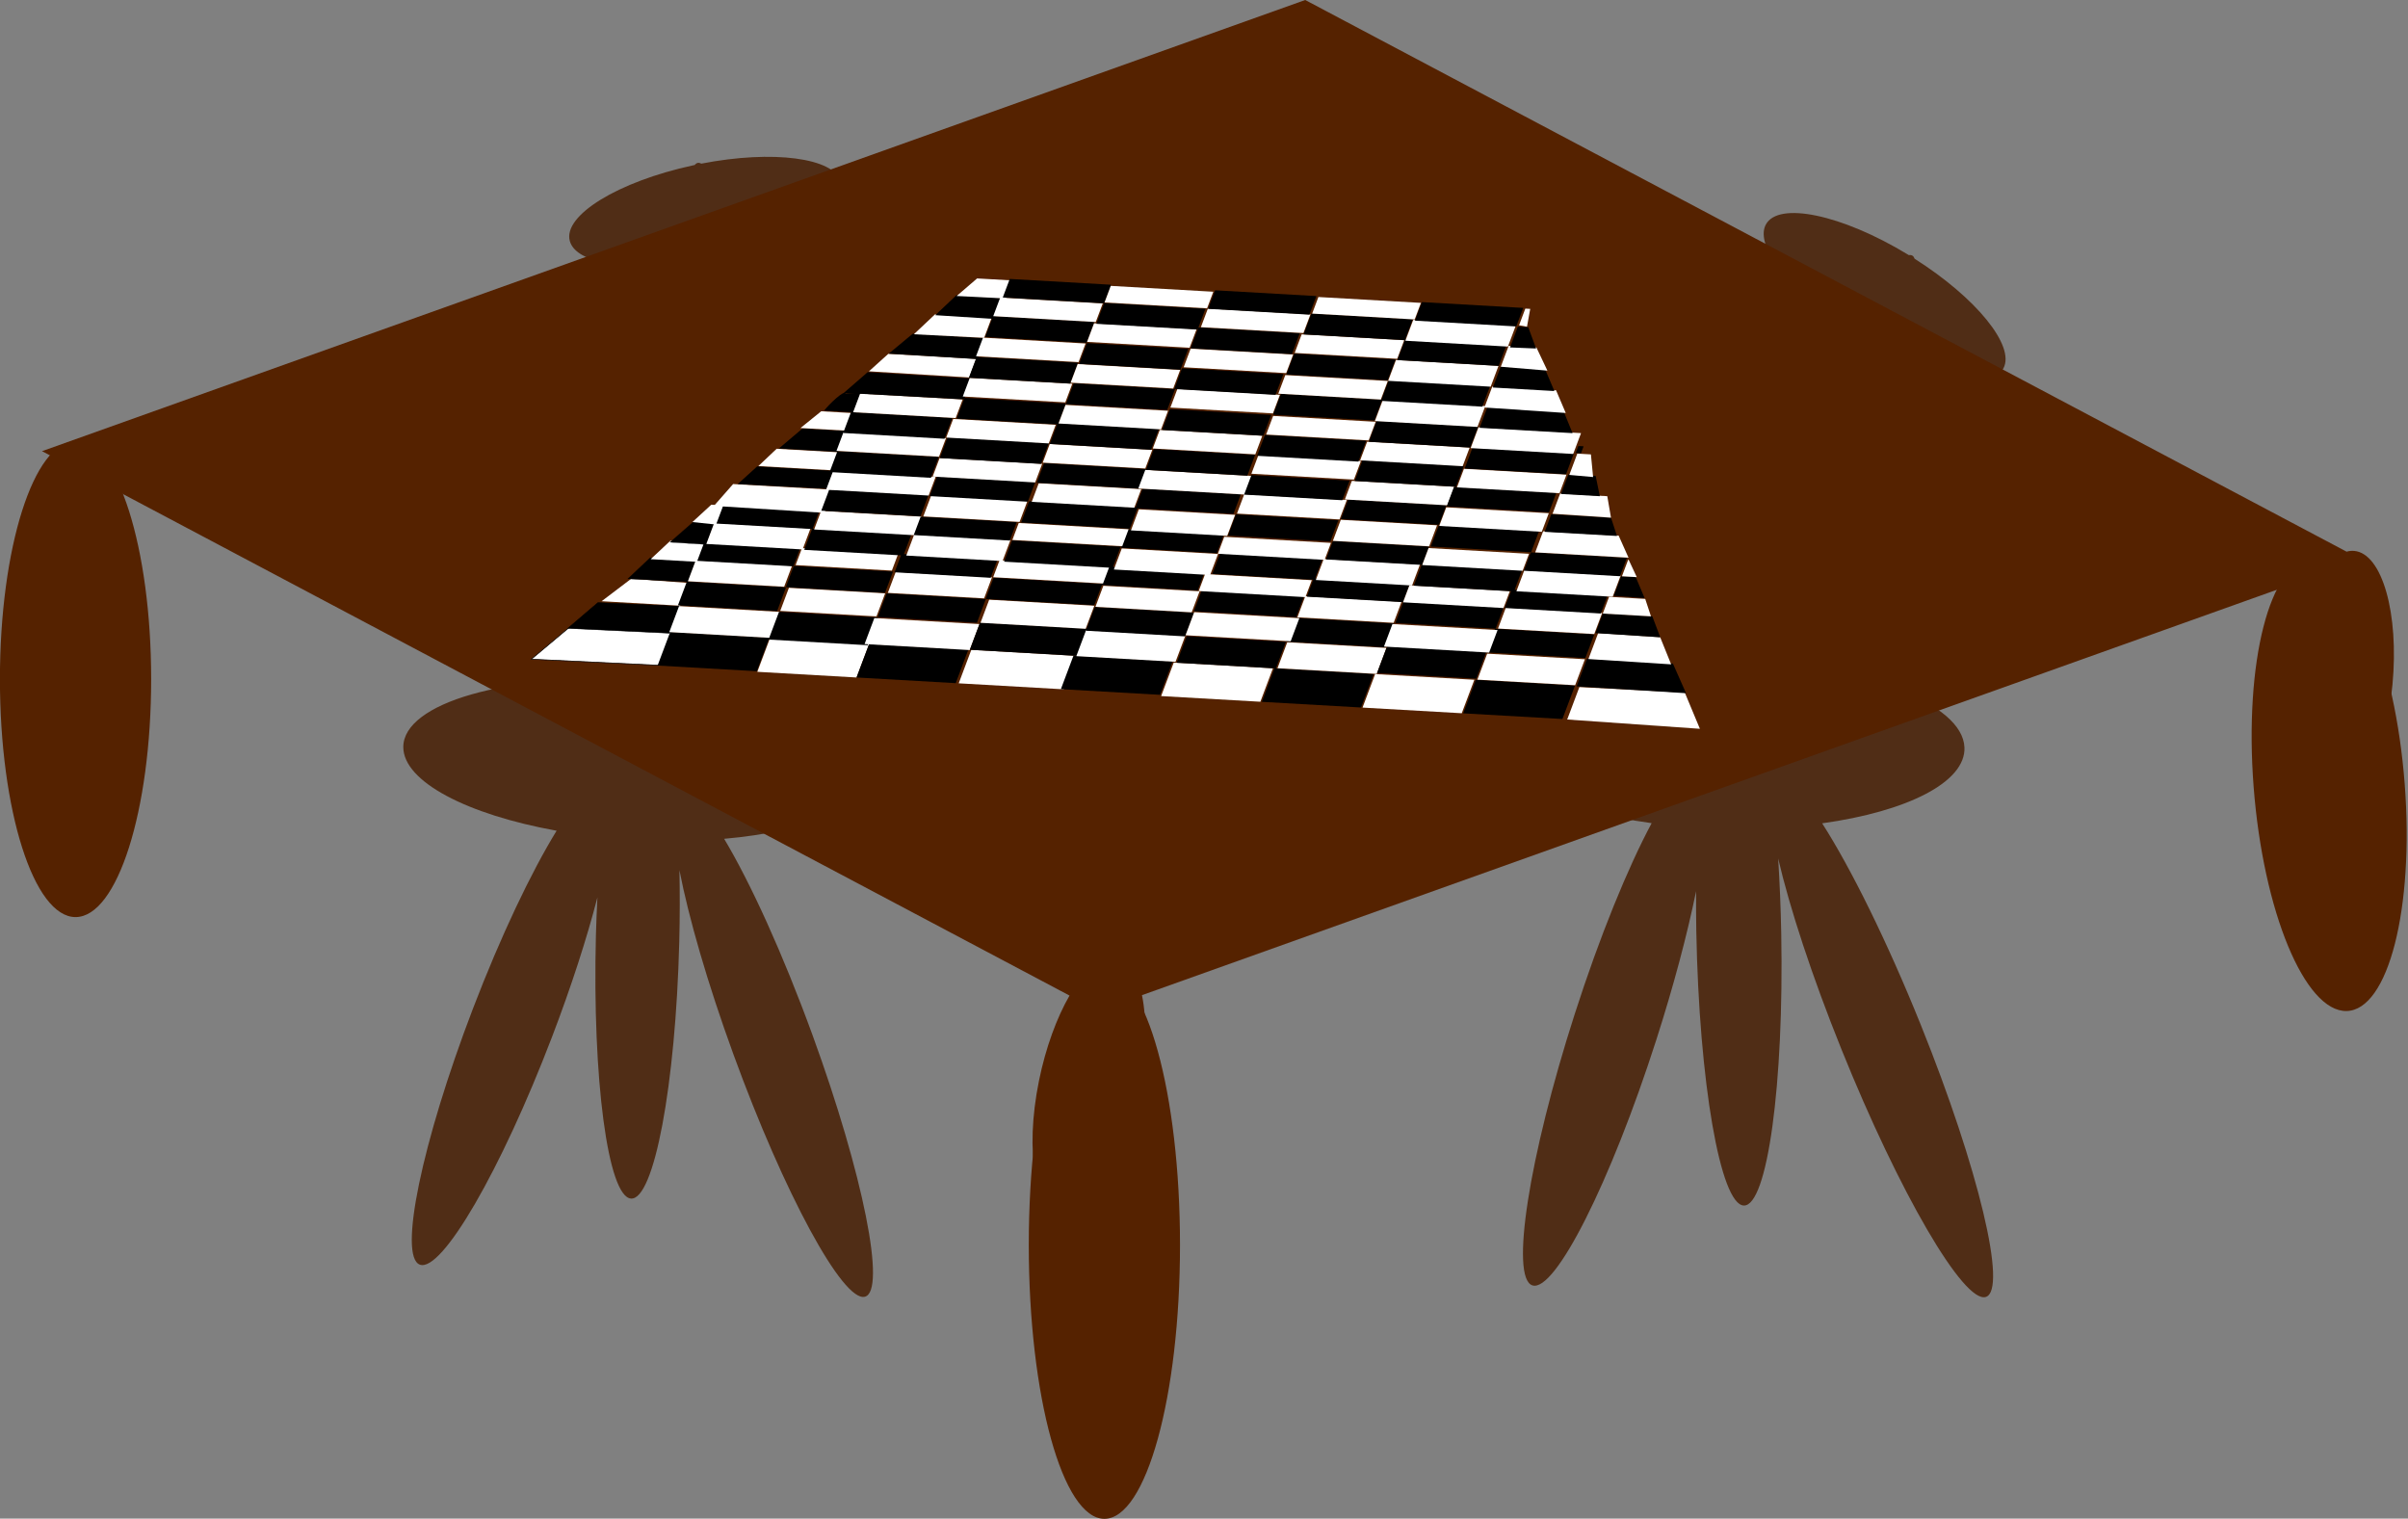 <?xml version="1.0" encoding="UTF-8" standalone="no"?>
<!-- Created with Inkscape (http://www.inkscape.org/) -->
<svg
    xmlns:inkscape="http://www.inkscape.org/namespaces/inkscape"
    xmlns:rdf="http://www.w3.org/1999/02/22-rdf-syntax-ns#"
    xmlns="http://www.w3.org/2000/svg"
    xmlns:cc="http://creativecommons.org/ns#"
    xmlns:dc="http://purl.org/dc/elements/1.1/"
    xmlns:sodipodi="http://sodipodi.sourceforge.net/DTD/sodipodi-0.dtd"
    id="svg2"
    sodipodi:docname="_svgclean2.svg"
    viewBox="0 0 730.41 460.62"
    version="1.1"
    inkscape:version="0.48.3.1 r9886"
  >
  <rect x="0" y="0" width="730.41" height="460.62" fill="#808080" stroke="none"/>
  <sodipodi:namedview
      id="base"
      bordercolor="#666666"
      inkscape:pageshadow="2"
      inkscape:window-y="0"
      pagecolor="#ffffff"
      inkscape:window-maximized="0"
      inkscape:zoom="0.49497475"
      inkscape:window-x="0"
      inkscape:window-height="645"
      showgrid="false"
      borderopacity="1.0"
      inkscape:current-layer="layer1"
      inkscape:cx="76.807104"
      inkscape:cy="517.60143"
      inkscape:window-width="674"
      inkscape:pageopacity="0.0"
      inkscape:document-units="px"
  />
  <g
      id="layer1"
      inkscape:label="Ebene 1"
      inkscape:groupmode="layer"
      transform="translate(-7.124 -584.37)"
    >
    <path
        id="path4699"
        style="fill:#502d16"
        inkscape:connector-curvature="0"
        d="m218.77 633.78c-0.344 0.068-0.656 0.287-0.919 0.632-0.182 0.038-0.361 0.078-0.544 0.118-22.732 4.92-39.455 15.191-37.348 22.94 1.653 6.083 14.407 8.799 30.815 7.308-2.447 8.487-4.703 21.15-6.081 35.368-2.514 25.936-1.157 47.226 3.032 47.55 4.19 0.323 9.631-20.451 12.145-46.387 0.96-9.906 1.351-19.123 1.239-26.764 0.49 2.211 0.994 4.443 1.557 6.733 6.26 25.427 14.663 45.395 18.77 44.589 4.107-0.805 2.363-22.071-3.897-47.498-1.082-4.393-2.231-8.603-3.407-12.591 3.907 7.936 10.337 18.525 18.294 29.795 15.55 22.027 31.035 38.258 34.593 36.257 3.558-2-6.164-21.466-21.714-43.493-9.105-12.897-18.187-23.81-24.868-30.238 14.312-5.335 23.432-12.609 21.844-18.449-2.027-7.457-20.755-9.862-42.422-5.648-0.39-0.203-0.755-0.289-1.091-0.224z"
    />
    <path
        id="path4668"
        sodipodi:rx="23.571428"
        sodipodi:ry="86.428574"
        style="fill:#552200"
        sodipodi:type="arc"
        d="m352.86 795.93c0 47.733-10.553 86.429-23.571 86.429s-23.571-38.695-23.571-86.429c0-47.733 10.553-86.429 23.571-86.429s23.571 38.695 23.571 86.429z"
        transform="matrix(.973 0 0 .961 21.719 197.11)"
        sodipodi:cy="795.93359"
        sodipodi:cx="329.28571"
    />
    <path
        id="path4699-4"
        style="fill:#502d16"
        inkscape:connector-curvature="0"
        d="m587.23 661.93c-0.296-0.187-0.674-0.243-1.102-0.173-0.159-0.097-0.316-0.191-0.476-0.288-19.898-12.044-39.105-16.07-42.898-8.992-2.978 5.556 4.423 16.292 17.369 26.482-7.609 4.486-17.948 12.136-28.719 21.521-19.646 17.118-33.288 33.519-30.466 36.633 2.822 3.113 21.049-8.242 40.695-25.36 7.504-6.538 14.12-12.967 19.289-18.595-1.163 1.943-2.331 3.911-3.494 5.962-12.921 22.776-20.535 43.058-16.997 45.295 3.538 2.237 16.881-14.413 29.802-37.189 2.233-3.935 4.29-7.784 6.175-11.49-2.614 8.45-5.217 20.563-7.179 34.218-3.835 26.689-3.735 49.121 0.224 50.112 3.959 0.991 10.27-19.832 14.105-46.521 2.245-15.627 3.144-29.796 2.707-39.057 14.065 5.957 25.689 6.937 28.548 1.603 3.651-6.811-8.305-21.426-26.944-33.25-0.143-0.415-0.35-0.729-0.639-0.912z"
    />
    <path
        id="path4699-46"
        style="fill:#502d16"
        inkscape:connector-curvature="0"
        d="m533 784.28c-0.596-0.018-1.196 0.236-1.762 0.723-0.316-0.005-0.629-0.005-0.946-0.009-39.562-0.371-71.157 10.697-70.568 24.722 0.462 11.009 20.604 20.554 48.386 24.335-7.243 13.528-15.733 34.249-23.351 57.961-13.896 43.254-19.629 80.076-12.799 82.242 6.83 2.166 23.648-31.157 37.544-74.411 5.307-16.52 9.412-32.085 12.092-45.155-0.017 3.958-0.018 7.958 0.059 12.08 0.852 45.766 7.306 83.049 14.423 83.259 7.117 0.21 12.197-36.72 11.345-82.486-0.147-7.907-0.475-15.529-0.932-22.782 3.506 15.036 10.205 35.569 19.18 57.851 17.541 43.548 37.147 77.189 43.8 75.15 6.653-2.039-2.177-38.975-19.718-82.523-10.271-25.498-21.247-47.605-29.921-61.139 25.747-3.581 43.605-12.469 43.161-23.038-0.567-13.496-30.738-24.813-68.267-25.976-0.57-0.497-1.145-0.784-1.726-0.801z"
    />
    <path
        id="path4699-8"
        style="fill:#502d16"
        inkscape:connector-curvature="0"
        d="m202.53 790.18c-0.585-0.044-1.185 0.168-1.762 0.605-0.311-0.019-0.617-0.035-0.929-0.052-38.853-2.193-70.366 6.861-70.383 20.223-0.013 10.489 19.371 20.502 46.506 25.389-7.69 12.526-16.912 31.832-25.403 54.023-15.489 40.48-22.685 75.224-16.067 77.601 6.618 2.377 24.557-28.525 40.046-69.004 5.916-15.461 10.609-30.069 13.797-42.372-0.184 3.762-0.355 7.566-0.455 11.488-1.106 43.554 3.652 79.304 10.635 79.834 6.983 0.53 13.543-34.347 14.649-77.901 0.191-7.525 0.192-14.787 0.052-21.704 2.806 14.46 8.516 34.294 16.388 55.898 15.385 42.222 33.219 75.12 39.843 73.491 6.623-1.629-0.484-37.159-15.869-79.381-9.008-24.722-18.854-46.252-26.801-59.523 25.448-2.207 43.371-9.828 43.384-19.897 0.016-12.859-29.147-25.022-65.969-27.874-0.539-0.499-1.091-0.799-1.662-0.842z"
    />
    <path
        id="rect4626"
        style="fill:#552200"
        inkscape:connector-curvature="0"
        d="m403.03 584.37-383.16 136.85 3.267 1.732c-5.74 5.362-9.899 19.198-10.074 35.722-0.23 21.678 6.486 39.771 15.002 40.413 8.515 0.641 15.611-16.414 15.841-38.092 0.123-11.602-1.755-22.172-4.822-29.595l292.45 154.94v0.007c-3.852 6.685-7.216 15.751-9.269 25.882-4.378 21.613-1.143 39.868 7.221 40.772 8.364 0.905 18.696-15.884 23.075-37.497 2.304-11.374 2.5-21.808 0.951-29.282l357.83-127.82c-4.42 6.816-7.925 18.034-9.142 30.923-2.045 21.666 3.157 39.845 11.612 40.602 8.456 0.757 16.959-16.191 19.005-37.856 2.045-21.666-3.141-39.844-11.597-40.601-0.771-0.069-1.546 0.013-2.313 0.228l-315.88-167.33z"
    />
    <path
        id="rect2988"
        inkscape:connector-curvature="0"
        sodipodi:nodetypes="ccccc"
        style="fill-rule:evenodd;stroke:#000000;stroke-width:.198px;fill:#ffffff"
        d="m179.71 774.76 31.136 1.419-3.751 9.984-38.775-1.855z"
    />
    <rect
        id="rect2991"
        style="fill:#000000"
        transform="matrix(.998 .057 -.352 .936 0 0)"
        height="10.852"
        width="30.155"
        y="799.15"
        x="492.69"
    />
    <rect
        id="rect2991-4"
        style="fill:#ffffff"
        transform="matrix(.998 .057 -.352 .936 0 0)"
        height="10.852"
        width="30.155"
        y="799.33"
        x="523.07"
    />
    <rect
        id="rect2991-1"
        style="fill:#000000"
        transform="matrix(.998 .057 -.352 .936 0 0)"
        height="10.852"
        width="30.155"
        y="799.33"
        x="553.22"
    />
    <rect
        id="rect2991-4-4"
        style="fill:#ffffff"
        transform="matrix(.998 .057 -.352 .936 0 0)"
        height="10.852"
        width="31.955"
        y="799.33"
        x="584.28"
    />
    <rect
        id="rect2991-1-8"
        style="fill:#000000"
        transform="matrix(.998 .057 -.352 .936 0 0)"
        height="10.852"
        width="30.155"
        y="799.33"
        x="615.33"
    />
    <rect
        id="rect2991-4-4-9"
        style="fill:#ffffff"
        transform="matrix(.998 .057 -.352 .936 0 0)"
        height="10.852"
        width="30.155"
        y="799.71"
        x="645.94"
    />
    <rect
        id="rect2991-1-8-0"
        style="fill:#000000"
        transform="matrix(.998 .057 -.352 .936 0 0)"
        height="10.852"
        width="30.155"
        y="799.71"
        x="676.54"
    />
    <rect
        id="rect2991-4-4-9-5"
        style="fill:#ffffff"
        transform="matrix(.998 .057 -.352 .936 0 0)"
        height="10.852"
        width="30.155"
        y="799.71"
        x="707.15"
    />
    <rect
        id="rect2991-1-8-0-5"
        style="fill:#000000"
        transform="matrix(.998 .057 -.352 .936 0 0)"
        height="10.852"
        width="30.155"
        y="799.71"
        x="737.75"
    />
    <path
        id="rect2991-4-4-9-5-9"
        inkscape:connector-curvature="0"
        sodipodi:nodetypes="ccccc"
        style="fill:#ffffff"
        d="m486.19 792.78 31.972 1.652 4.585 10.996-40.25-2.817z"
    />
    <path
        id="rect2988-4"
        inkscape:connector-curvature="0"
        sodipodi:nodetypes="ccccc"
        style="fill-rule:evenodd;stroke:#000000;stroke-width:.16px;fill:#000000"
        d="m188.48 767.16 24.751 1.121-3.059 8.143-30.822-1.468z"
    />
    <rect
        id="rect2991-5"
        style="fill:#ffffff"
        transform="matrix(.998 .057 -.352 .936 0 0)"
        height="8.42"
        width="30.605"
        y="790.76"
        x="492.43"
    />
    <rect
        id="rect2991-4-42"
        style="fill:#000000"
        transform="matrix(.998 .057 -.352 .936 0 0)"
        height="8.981"
        width="30.155"
        y="790.76"
        x="522.81"
    />
    <rect
        id="rect2991-5-4"
        style="fill:#ffffff"
        transform="matrix(.998 .057 -.352 .936 0 0)"
        height="8.42"
        width="31.955"
        y="791.01"
        x="551.87"
    />
    <rect
        id="rect2991-4-42-1"
        style="fill:#000000"
        transform="matrix(.998 .057 -.352 .936 0 0)"
        height="8.794"
        width="32.855"
        y="790.54"
        x="583.83"
    />
    <rect
        id="rect2991-5-4-5"
        style="fill:#ffffff"
        transform="matrix(.998 .057 -.352 .936 0 0)"
        height="8.42"
        width="30.155"
        y="791.01"
        x="616.23"
    />
    <rect
        id="rect2991-4-42-1-1"
        style="fill:#000000"
        transform="matrix(.998 .057 -.352 .936 0 0)"
        height="8.607"
        width="30.155"
        y="791.1"
        x="646.84"
    />
    <rect
        id="rect2991-5-4-5-8"
        style="fill:#ffffff"
        transform="matrix(.998 .057 -.352 .936 0 0)"
        height="8.42"
        width="30.155"
        y="791.2"
        x="677.44"
    />
    <rect
        id="rect2991-4-42-1-1-0"
        style="fill:#000000"
        transform="matrix(.998 .057 -.352 .936 0 0)"
        height="8.794"
        width="30.155"
        y="790.54"
        x="707.6"
    />
    <rect
        id="rect2991-5-4-5-8-0"
        style="fill:#ffffff"
        transform="matrix(.998 .057 -.352 .936 0 0)"
        height="8.42"
        width="29.705"
        y="791.2"
        x="738.2"
    />
    <path
        id="rect2991-4-42-1-1-0-9"
        inkscape:connector-curvature="0"
        sodipodi:nodetypes="ccccc"
        style="fill:#000000"
        d="m488.52 784.15 26.038 1.486 3.99 8.994-33.186-2.073z"
    />
    <path
        id="rect3349"
        inkscape:connector-curvature="0"
        sodipodi:nodetypes="ccccc"
        style="fill:#ffffff"
        d="m198.6 759.91 17.416 1.289-2.589 6.893-23.815-1.359z"
    />
    <rect
        id="rect2991-4-42-6"
        style="fill:#000000"
        transform="matrix(.998 .057 -.352 .936 0 0)"
        height="7.671"
        width="30.155"
        y="782.87"
        x="492.01"
    />
    <rect
        id="rect2991-5-4-2"
        style="fill:#ffffff"
        transform="matrix(.998 .057 -.352 .936 0 0)"
        height="7.484"
        width="29.255"
        y="782.96"
        x="523.07"
    />
    <rect
        id="rect2991-4-42-6-9"
        style="fill:#000000"
        transform="matrix(.998 .057 -.352 .936 0 0)"
        height="7.671"
        width="30.155"
        y="782.96"
        x="552.77"
    />
    <rect
        id="rect2991-4-42-6-96"
        style="fill:#000000"
        transform="matrix(.998 .057 -.352 .936 0 0)"
        height="7.671"
        width="30.155"
        y="783.52"
        x="616.23"
    />
    <rect
        id="rect2991-4-42-6-98"
        style="fill:#000000"
        transform="matrix(.998 .057 -.352 .936 0 0)"
        height="7.671"
        width="30.155"
        y="783.34"
        x="676.99"
    />
    <rect
        id="rect2991-4-42-6-961"
        style="fill:#000000"
        transform="matrix(.998 .057 -.352 .936 0 0)"
        height="7.671"
        width="30.155"
        y="783.15"
        x="737.75"
    />
    <rect
        id="rect2991-5-4-7"
        style="fill:#ffffff"
        transform="matrix(.998 .057 -.352 .936 0 0)"
        height="7.484"
        width="31.955"
        y="783.1"
        x="583.99"
    />
    <rect
        id="rect2991-5-4-77"
        style="fill:#ffffff"
        transform="matrix(.998 .057 -.352 .936 0 0)"
        height="7.484"
        width="31.955"
        y="783.34"
        x="646.39"
    />
    <rect
        id="rect2991-5-4-9"
        style="fill:#ffffff"
        transform="matrix(.998 .057 -.352 .936 0 0)"
        height="7.297"
        width="31.955"
        y="783.52"
        x="706.7"
    />
    <path
        id="rect2991-5-4-6"
        inkscape:connector-curvature="0"
        sodipodi:nodetypes="ccccc"
        style="fill:#ffffff"
        d="m491.89 776.39 18.807 1.252 3.33 8.241-25.097-1.611z"
    />
    <path
        id="rect2988-4-3"
        inkscape:connector-curvature="0"
        sodipodi:nodetypes="ccccc"
        style="fill-rule:evenodd;stroke:#000000;stroke-width:.109px;fill:#000000"
        d="m204.36 753.55 13.919 0.553-2.534 6.744-18.156-0.923z"
    />
    <rect
        id="rect2991-5-4-2-7"
        style="fill:#ffffff"
        transform="matrix(.998 .057 -.352 .936 0 0)"
        height="6.823"
        width="29.255"
        y="775.89"
        x="492.28"
    />
    <rect
        id="rect2991-4-42-6-7"
        style="fill:#000000"
        transform="matrix(.998 .057 -.352 .936 0 0)"
        height="6.877"
        width="30.155"
        y="775.93"
        x="522.07"
    />
    <rect
        id="rect2991-5-4-2-7-1"
        style="fill:#ffffff"
        transform="matrix(.998 .057 -.352 .936 0 0)"
        height="6.823"
        width="29.255"
        y="775.95"
        x="553.07"
    />
    <rect
        id="rect2991-5-4-2-7-2"
        style="fill:#ffffff"
        transform="matrix(.998 .057 -.352 .936 0 0)"
        height="6.823"
        width="29.255"
        y="776.62"
        x="616.4"
    />
    <rect
        id="rect2991-5-4-2-7-14"
        style="fill:#ffffff"
        transform="matrix(.998 .057 -.352 .936 0 0)"
        height="6.823"
        width="29.255"
        y="776.28"
        x="677.66"
    />
    <rect
        id="rect2991-5-4-2-7-13"
        style="fill:#ffffff"
        transform="matrix(.998 .057 -.352 .936 0 0)"
        height="6.823"
        width="29.255"
        y="776.22"
        x="738.61"
    />
    <rect
        id="rect2991-4-42-6-7-1"
        style="fill:#000000"
        transform="matrix(.998 .057 -.352 .936 0 0)"
        height="6.877"
        width="33.019"
        y="776.06"
        x="582.85"
    />
    <rect
        id="rect2991-4-42-6-7-2"
        style="fill:#000000"
        transform="matrix(.998 .057 -.352 .936 0 0)"
        height="6.877"
        width="31.11"
        y="776.19"
        x="646.18"
    />
    <rect
        id="rect2991-4-42-6-7-8"
        style="fill:#000000"
        transform="matrix(.998 .057 -.352 .936 0 0)"
        height="6.877"
        width="30.473"
        y="776.26"
        x="707.45"
    />
    <path
        id="rect3592"
        inkscape:connector-curvature="0"
        sodipodi:nodetypes="ccccc"
        style="fill:#000000"
        d="m493.3 770.47 15.025 0.858 2.395 6.335-19.653-1.248z"
    />
    <path
        id="rect3597"
        inkscape:connector-curvature="0"
        sodipodi:nodetypes="ccccc"
        style="fill:#ffffff"
        d="m210.48 748.38 10.485 0.598-2.187 5.821-14.298-0.816z"
    />
    <rect
        id="rect2991-4-42-6-0"
        style="fill:#000000"
        transform="matrix(.998 .057 -.352 .936 0 0)"
        height="5.951"
        width="29.2"
        y="770.11"
        x="492.79"
    />
    <rect
        id="rect2991-5-4-2-7-25"
        style="fill:#ffffff"
        transform="matrix(.998 .057 -.352 .936 0 0)"
        height="5.5"
        width="29.255"
        y="770.13"
        x="522.52"
    />
    <rect
        id="rect2991-4-42-6-0-5"
        style="fill:#000000"
        transform="matrix(.998 .057 -.352 .936 0 0)"
        height="5.951"
        width="29.2"
        y="770.17"
        x="552.78"
    />
    <rect
        id="rect2991-4-42-6-0-6"
        style="fill:#000000"
        transform="matrix(.998 .057 -.352 .936 0 0)"
        height="5.951"
        width="29.2"
        y="770.44"
        x="615.79"
    />
    <rect
        id="rect2991-4-42-6-0-56"
        style="fill:#000000"
        transform="matrix(.998 .057 -.352 .936 0 0)"
        height="5.951"
        width="29.2"
        y="770.44"
        x="678.17"
    />
    <rect
        id="rect2991-5-4-2-7-25-0"
        style="fill:#ffffff"
        transform="matrix(.998 .057 -.352 .936 0 0)"
        height="5.5"
        width="33.392"
        y="770.4"
        x="582.66"
    />
    <rect
        id="rect2991-5-4-2-7-25-9"
        style="fill:#ffffff"
        transform="matrix(.998 .057 -.352 .936 0 0)"
        height="5.5"
        width="32.437"
        y="771.06"
        x="645.36"
    />
    <rect
        id="rect2991-5-4-2-7-25-6"
        style="fill:#ffffff"
        transform="matrix(.998 .057 -.352 .936 0 0)"
        height="5.5"
        width="30.528"
        y="770.93"
        x="707.42"
    />
    <rect
        id="rect2991-4-42-6-0-56-9"
        style="fill:#000000"
        transform="matrix(.998 .057 -.352 .936 0 0)"
        height="5.951"
        width="29.2"
        y="770.44"
        x="738.32"
    />
    <path
        id="rect3718"
        inkscape:connector-curvature="0"
        sodipodi:nodetypes="ccccc"
        style="fill:#ffffff"
        d="m495.2 765.4 10.962 0.626 1.746 5.287-14.616-0.834z"
    />
    <path
        id="rect2988-4-3-6"
        inkscape:connector-curvature="0"
        sodipodi:nodetypes="ccccc"
        style="fill-rule:evenodd;stroke:#000000;stroke-width:.074px;fill:#000000"
        d="m217.45 742.66 6.423 0.125-2.534 6.744-10.968-0.692z"
    />
    <rect
        id="rect2991-5-4-2-7-5"
        style="fill:#ffffff"
        transform="matrix(.998 .057 -.352 .936 0 0)"
        height="6.823"
        width="29.255"
        y="763.72"
        x="493.59"
    />
    <rect
        id="rect2991-4-42-6-7-85"
        style="fill:#000000"
        transform="matrix(.998 .057 -.352 .936 0 0)"
        height="6.877"
        width="30.155"
        y="763.76"
        x="523.38"
    />
    <rect
        id="rect2991-5-4-2-7-1-7"
        style="fill:#ffffff"
        transform="matrix(.998 .057 -.352 .936 0 0)"
        height="6.823"
        width="29.255"
        y="763.78"
        x="554.38"
    />
    <rect
        id="rect2991-5-4-2-7-2-5"
        style="fill:#ffffff"
        transform="matrix(.998 .057 -.352 .936 0 0)"
        height="6.823"
        width="29.255"
        y="764.44"
        x="617.71"
    />
    <rect
        id="rect2991-5-4-2-7-14-5"
        style="fill:#ffffff"
        transform="matrix(.998 .057 -.352 .936 0 0)"
        height="6.823"
        width="29.255"
        y="764.11"
        x="678.97"
    />
    <rect
        id="rect2991-5-4-2-7-13-5"
        style="fill:#ffffff"
        transform="matrix(.998 .057 -.352 .936 0 0)"
        height="6.823"
        width="29.255"
        y="764.05"
        x="739.92"
    />
    <rect
        id="rect2991-4-42-6-7-1-3"
        style="fill:#000000"
        transform="matrix(.998 .057 -.352 .936 0 0)"
        height="6.877"
        width="33.019"
        y="763.89"
        x="584.16"
    />
    <rect
        id="rect2991-4-42-6-7-2-7"
        style="fill:#000000"
        transform="matrix(.998 .057 -.352 .936 0 0)"
        height="6.877"
        width="31.11"
        y="764.02"
        x="647.49"
    />
    <rect
        id="rect2991-4-42-6-7-8-5"
        style="fill:#000000"
        transform="matrix(.998 .057 -.352 .936 0 0)"
        height="6.877"
        width="30.473"
        y="764.09"
        x="708.76"
    />
    <path
        id="rect3592-0"
        inkscape:connector-curvature="0"
        sodipodi:nodetypes="ccccc"
        style="fill:#000000"
        d="m498.88 759.15 4.401 0.251 2.684 6.352-9.318-0.658z"
    />
    <path
        id="rect3597-3"
        inkscape:connector-curvature="0"
        sodipodi:nodetypes="ccccc"
        style="fill:#ffffff"
        d="m222.87 737.46 3.895 0.222-2.187 5.821-7.426-0.782z"
    />
    <rect
        id="rect2991-4-42-6-0-58"
        style="fill:#000000"
        transform="matrix(.998 .057 -.352 .936 0 0)"
        height="5.951"
        width="29.2"
        y="757.94"
        x="494.32"
    />
    <rect
        id="rect2991-5-4-2-7-25-01"
        style="fill:#ffffff"
        transform="matrix(.998 .057 -.352 .936 0 0)"
        height="6.029"
        width="30.528"
        y="757.97"
        x="524.05"
    />
    <rect
        id="rect2991-4-42-6-0-5-6"
        style="fill:#000000"
        transform="matrix(.998 .057 -.352 .936 0 0)"
        height="5.951"
        width="29.2"
        y="758.01"
        x="554.31"
    />
    <rect
        id="rect2991-4-42-6-0-6-4"
        style="fill:#000000"
        transform="matrix(.998 .057 -.352 .936 0 0)"
        height="5.951"
        width="29.2"
        y="758.27"
        x="617.32"
    />
    <rect
        id="rect2991-4-42-6-0-56-99"
        style="fill:#000000"
        transform="matrix(.998 .057 -.352 .936 0 0)"
        height="5.951"
        width="29.2"
        y="758.27"
        x="679.7"
    />
    <rect
        id="rect2991-5-4-2-7-25-0-8"
        style="fill:#ffffff"
        transform="matrix(.998 .057 -.352 .936 0 0)"
        height="5.5"
        width="33.392"
        y="758.23"
        x="584.2"
    />
    <rect
        id="rect2991-5-4-2-7-25-9-9"
        style="fill:#ffffff"
        transform="matrix(.998 .057 -.352 .936 0 0)"
        height="5.5"
        width="32.437"
        y="758.89"
        x="646.89"
    />
    <rect
        id="rect2991-5-4-2-7-25-6-2"
        style="fill:#ffffff"
        transform="matrix(.998 .057 -.352 .936 0 0)"
        height="5.5"
        width="30.528"
        y="758.76"
        x="708.95"
    />
    <rect
        id="rect2991-4-42-6-0-56-9-1"
        style="fill:#000000"
        transform="matrix(.998 .057 -.352 .936 0 0)"
        height="5.951"
        width="29.2"
        y="758.27"
        x="739.85"
    />
    <path
        id="rect3718-6"
        inkscape:connector-curvature="0"
        sodipodi:nodetypes="ccccc"
        style="fill:#ffffff"
        d="m501.01 754.09 0.19 0.19 2.408 5.145-4.505-0.257z"
    />
    <path
        id="rect2991-5-4-2-7-5-1"
        inkscape:connector-curvature="0"
        sodipodi:nodetypes="ccccc"
        style="fill:#ffffff"
        d="m229.5 731.19 30.355 1.733-2.632 7.006-33.551-2.111z"
    />
    <rect
        id="rect2991-4-42-6-7-85-7"
        style="fill:#000000"
        transform="matrix(.998 .057 -.352 .936 0 0)"
        height="6.877"
        width="30.155"
        y="751.03"
        x="524.07"
    />
    <rect
        id="rect2991-5-4-2-7-1-7-7"
        style="fill:#ffffff"
        transform="matrix(.998 .057 -.352 .936 0 0)"
        height="6.823"
        width="29.255"
        y="751.05"
        x="555.07"
    />
    <rect
        id="rect2991-5-4-2-7-2-5-5"
        style="fill:#ffffff"
        transform="matrix(.998 .057 -.352 .936 0 0)"
        height="6.823"
        width="29.255"
        y="751.72"
        x="618.41"
    />
    <rect
        id="rect2991-5-4-2-7-14-5-9"
        style="fill:#ffffff"
        transform="matrix(.998 .057 -.352 .936 0 0)"
        height="6.823"
        width="29.255"
        y="751.38"
        x="679.67"
    />
    <path
        id="rect2991-5-4-2-7-13-5-6"
        inkscape:connector-curvature="0"
        sodipodi:nodetypes="ccccc"
        style="fill:#ffffff"
        d="m475.19 745.53 22.916 1.308 2.993 6.695-28.309-1.616z"
    />
    <rect
        id="rect2991-4-42-6-7-1-3-9"
        style="fill:#000000"
        transform="matrix(.998 .057 -.352 .936 0 0)"
        height="6.877"
        width="33.019"
        y="751.16"
        x="584.86"
    />
    <rect
        id="rect2991-4-42-6-7-2-7-7"
        style="fill:#000000"
        transform="matrix(.998 .057 -.352 .936 0 0)"
        height="6.877"
        width="31.11"
        y="751.56"
        x="647.87"
    />
    <rect
        id="rect2991-4-42-6-7-8-5-1"
        style="fill:#000000"
        transform="matrix(.998 .057 -.352 .936 0 0)"
        height="6.877"
        width="30.473"
        y="751.36"
        x="709.45"
    />
    <path
        id="rect3915"
        inkscape:connector-curvature="0"
        sodipodi:nodetypes="ccccc"
        style="fill:#000000"
        d="m236.79 725.85 23.195 1.324-2.047 5.449-27.054-1.418z"
    />
    <path
        id="rect3918"
        inkscape:connector-curvature="0"
        sodipodi:nodetypes="ccccc"
        style="fill:#000000"
        d="m477.67 740.36 18.111 1.034 1.812 5.543-21.924-1.251z"
    />
    <rect
        id="rect2991-5-4-2-7-1-7-7-0"
        style="fill:#ffffff"
        transform="matrix(.998 .057 -.352 .936 0 0)"
        height="6.029"
        width="31.164"
        y="745.13"
        x="523.15"
    />
    <rect
        id="rect2991-4-42-6-7-1-3-9-8"
        style="fill:#000000"
        transform="matrix(.998 .057 -.352 .936 0 0)"
        height="6.348"
        width="29.837"
        y="744.97"
        x="554.69"
    />
    <rect
        id="rect2991-5-4-2-7-1-7-7-0-0"
        style="fill:#ffffff"
        transform="matrix(.998 .057 -.352 .936 0 0)"
        height="6.029"
        width="31.164"
        y="745.26"
        x="585.7"
    />
    <rect
        id="rect2991-4-42-6-7-1-3-9-8-7"
        style="fill:#000000"
        transform="matrix(.998 .057 -.352 .936 0 0)"
        height="6.348"
        width="29.837"
        y="745.1"
        x="617.24"
    />
    <rect
        id="rect2991-5-4-2-7-1-7-7-0-8"
        style="fill:#ffffff"
        transform="matrix(.998 .057 -.352 .936 0 0)"
        height="6.293"
        width="31.164"
        y="745"
        x="648.08"
    />
    <rect
        id="rect2991-4-42-6-7-1-3-9-8-6"
        style="fill:#000000"
        transform="matrix(.998 .057 -.352 .936 0 0)"
        height="6.348"
        width="29.837"
        y="744.84"
        x="679.61"
    />
    <rect
        id="rect2991-5-4-2-7-1-7-7-0-8-6"
        style="fill:#ffffff"
        transform="matrix(.998 .057 -.352 .936 0 0)"
        height="6.029"
        width="31.164"
        y="745.52"
        x="709.65"
    />
    <path
        id="rect4039"
        inkscape:connector-curvature="0"
        sodipodi:nodetypes="ccccc"
        style="fill:#ffffff"
        d="m242.7 720.49 19.064 1.088-2.047 5.449-22.559-1.288z"
    />
    <path
        id="rect4042"
        inkscape:connector-curvature="0"
        sodipodi:nodetypes="ccccc"
        style="fill:#ffffff"
        d="m480.36 734.06 14.298 0.816 1.122 6.516-17.725-1.196z"
    />
    <rect
        id="rect2991-4-42-6-7-1-3-9-8-3"
        style="fill:#000000"
        transform="matrix(.998 .057 -.352 .936 0 0)"
        height="6.745"
        width="30.791"
        y="738.75"
        x="522.22"
    />
    <rect
        id="rect2991-5-4-2-7-1-7-7-0-1"
        style="fill:#ffffff"
        transform="matrix(.998 .057 -.352 .936 0 0)"
        height="6.029"
        width="31.164"
        y="739.04"
        x="553.39"
    />
    <rect
        id="rect2991-4-42-6-7-1-3-9-8-3-5"
        style="fill:#000000"
        transform="matrix(.998 .057 -.352 .936 0 0)"
        height="6.348"
        width="31.11"
        y="738.8"
        x="585.07"
    />
    <rect
        id="rect2991-5-4-2-7-1-7-7-0-1-9"
        style="fill:#ffffff"
        transform="matrix(.998 .057 -.352 .936 0 0)"
        height="6.029"
        width="32.437"
        y="739.09"
        x="615.91"
    />
    <rect
        id="rect2991-4-42-6-7-1-3-9-8-3-4"
        style="fill:#000000"
        transform="matrix(.998 .057 -.352 .936 0 0)"
        height="6.348"
        width="29.837"
        y="738.8"
        x="648.08"
    />
    <rect
        id="rect2991-5-4-2-7-1-7-7-0-1-8"
        style="fill:#ffffff"
        transform="matrix(.998 .057 -.352 .936 0 0)"
        height="6.029"
        width="31.164"
        y="738.83"
        x="678.6"
    />
    <rect
        id="rect2991-4-42-6-7-1-3-9-8-3-4-0"
        style="fill:#000000"
        transform="matrix(.998 .057 -.352 .936 0 0)"
        height="6.348"
        width="31.11"
        y="738.88"
        x="709.67"
    />
    <path
        id="rect4131"
        inkscape:connector-curvature="0"
        sodipodi:nodetypes="ccccc"
        style="fill:#000000"
        d="m250.52 714.36 13.027 0.744-2.373 6.316-17.793-1.016z"
    />
    <path
        id="rect4134"
        inkscape:connector-curvature="0"
        sodipodi:nodetypes="ccccc"
        style="fill:#000000"
        d="m482.87 728.26 8.261 0.472 1.262 6.144-11.756-0.671z"
    />
    <rect
        id="rect2991-4-42-6-7-1-3-9-8-3-6"
        style="fill:#000000"
        transform="matrix(-.998 -.057 -.352 .936 0 0)"
        height="6.745"
        width="30.791"
        y="732.33"
        x="-584.22"
    />
    <rect
        id="rect2991-5-4-2-7-1-7-7-0-1-2"
        style="fill:#ffffff"
        transform="matrix(-.998 -.057 -.352 .936 0 0)"
        height="6.029"
        width="31.164"
        y="732.62"
        x="-553.06"
    />
    <rect
        id="rect2991-4-42-6-7-1-3-9-8-3-6-2"
        style="fill:#000000"
        transform="matrix(-.998 -.057 -.352 .936 0 0)"
        height="6.745"
        width="30.791"
        y="732.33"
        x="-646.91"
    />
    <rect
        id="rect2991-5-4-2-7-1-7-7-0-1-2-7"
        style="fill:#ffffff"
        transform="matrix(-.998 -.057 -.352 .936 0 0)"
        height="6.029"
        width="31.164"
        y="732.62"
        x="-615.75"
    />
    <rect
        id="rect2991-4-42-6-7-1-3-9-8-3-6-25"
        style="fill:#000000"
        transform="matrix(-.998 -.057 -.352 .936 0 0)"
        height="6.745"
        width="30.791"
        y="732.07"
        x="-710.25"
    />
    <rect
        id="rect2991-5-4-2-7-1-7-7-0-1-2-2"
        style="fill:#ffffff"
        transform="matrix(-.998 -.057 -.352 .936 0 0)"
        height="6.029"
        width="31.164"
        y="732.36"
        x="-679.08"
    />
    <rect
        id="rect2991-5-4-2-7-1-7-7-0-1-2-2-0"
        style="fill:#ffffff"
        transform="matrix(-.998 -.057 -.352 .936 0 0)"
        height="6.029"
        width="31.164"
        y="732.96"
        x="-741.77"
    />
    <path
        id="rect4226"
        inkscape:connector-curvature="0"
        sodipodi:nodetypes="ccccc"
        style="fill:#ffffff"
        d="m256.22 709.12 10.009 0.571-2.001 5.326-14.298-0.816z"
    />
    <path
        id="rect4229"
        inkscape:connector-curvature="0"
        sodipodi:nodetypes="ccccc"
        style="fill:#ffffff"
        d="m485.56 721.96 4.13 0.236 0.665 6.869-7.224-0.64z"
    />
    <rect
        id="rect2991-4-42-6-7-1-3-9-8-3-6-3"
        style="fill:#000000"
        transform="matrix(-.998 -.057 -.352 .936 0 0)"
        height="6.745"
        width="30.791"
        y="726.11"
        x="-552.68"
    />
    <rect
        id="rect2991-5-4-2-7-1-7-7-0-1-2-7-2"
        style="fill:#ffffff"
        transform="matrix(-.998 -.057 -.352 .936 0 0)"
        height="6.029"
        width="31.164"
        y="726.41"
        x="-584.22"
    />
    <rect
        id="rect2991-4-42-6-7-1-3-9-8-3-6-9"
        style="fill:#000000"
        transform="matrix(-.998 -.057 -.352 .936 0 0)"
        height="6.745"
        width="30.791"
        y="725.85"
        x="-615.38"
    />
    <rect
        id="rect2991-5-4-2-7-1-7-7-0-1-2-7-4"
        style="fill:#ffffff"
        transform="matrix(-.998 -.057 -.352 .936 0 0)"
        height="6.029"
        width="31.164"
        y="726.14"
        x="-646.91"
    />
    <rect
        id="rect2991-4-42-6-7-1-3-9-8-3-6-1"
        style="fill:#000000"
        transform="matrix(-.998 -.057 -.352 .936 0 0)"
        height="6.745"
        width="30.791"
        y="725.85"
        x="-678.39"
    />
    <rect
        id="rect2991-5-4-2-7-1-7-7-0-1-2-7-5"
        style="fill:#ffffff"
        transform="matrix(-.998 -.057 -.352 .936 0 0)"
        height="6.029"
        width="31.164"
        y="726.14"
        x="-709.93"
    />
    <rect
        id="rect2991-4-42-6-7-1-3-9-8-3-6-1-0"
        style="fill:#000000"
        transform="matrix(-.998 -.057 -.352 .936 0 0)"
        height="6.745"
        width="30.791"
        y="726.11"
        x="-741.58"
    />
    <path
        id="rect4291"
        inkscape:connector-curvature="0"
        sodipodi:nodetypes="ccccc"
        style="fill:#000000"
        d="m263.6 703.72 4.634-0.241-2.233 5.945-8.897-0.508c1.486-1.939 6.204-6.435 6.495-5.196z"
    />
    <rect
        id="rect4294"
        style="fill:#000000"
        transform="matrix(.998 .057 -.352 .936 0 0)"
        height="2.249"
        width="1.591"
        y="723.67"
        x="742.1"
    />
    <rect
        id="rect2991-5-4-2-7-1-7-7-0-1-2-7-2-9"
        style="fill:#ffffff"
        transform="matrix(-.998 -.057 -.352 .936 0 0)"
        height="6.029"
        width="31.164"
        y="720.06"
        x="-553.69"
    />
    <rect
        id="rect2991-4-42-6-7-1-3-9-8-3-6-9-7"
        style="fill:#000000"
        transform="matrix(-.998 -.057 -.352 .936 0 0)"
        height="6.745"
        width="30.791"
        y="719.5"
        x="-584.85"
    />
    <rect
        id="rect2991-5-4-2-7-1-7-7-0-1-2-7-2-4"
        style="fill:#ffffff"
        transform="matrix(-.998 -.057 -.352 .936 0 0)"
        height="6.029"
        width="31.164"
        y="719.92"
        x="-616.07"
    />
    <rect
        id="rect2991-4-42-6-7-1-3-9-8-3-6-9-5"
        style="fill:#000000"
        transform="matrix(-.998 -.057 -.352 .936 0 0)"
        height="6.745"
        width="30.791"
        y="719.37"
        x="-647.23"
    />
    <rect
        id="rect2991-5-4-2-7-1-7-7-0-1-2-7-2-8"
        style="fill:#ffffff"
        transform="matrix(-.998 -.057 -.352 .936 0 0)"
        height="6.029"
        width="31.164"
        y="719.66"
        x="-679.08"
    />
    <rect
        id="rect2991-4-42-6-7-1-3-9-8-3-6-9-57"
        style="fill:#000000"
        transform="matrix(-.998 -.057 -.352 .936 0 0)"
        height="6.745"
        width="30.791"
        y="719.37"
        x="-710.09"
    />
    <rect
        id="rect2991-5-4-2-7-1-7-7-0-1-2-7-2-8-7"
        style="fill:#ffffff"
        transform="matrix(-.998 -.057 -.352 .936 0 0)"
        height="6.756"
        width="31.164"
        y="719.53"
        x="-741.45"
    />
    <path
        id="rect2991-4-42-6-7-1-3-9-8-3-6-9-7-9"
        inkscape:connector-curvature="0"
        sodipodi:nodetypes="ccccc"
        style="fill:#000000"
        d="m301.95 699.19-31.648-1.933-7.231 6.29 36.507 1.957z"
    />
    <rect
        id="rect2991-5-4-2-7-1-7-7-0-1-2-7-2-4-1"
        style="fill:#ffffff"
        transform="matrix(-.998 -.057 -.352 .936 0 0)"
        height="6.029"
        width="31.164"
        y="713.09"
        x="-584.56"
    />
    <rect
        id="rect2991-4-42-6-7-1-3-9-8-3-6-9-5-9"
        style="fill:#000000"
        transform="matrix(-.998 -.057 -.352 .936 0 0)"
        height="6.745"
        width="30.791"
        y="712.93"
        x="-615.72"
    />
    <rect
        id="rect2991-5-4-2-7-1-7-7-0-1-2-7-2-8-77"
        style="fill:#ffffff"
        transform="matrix(-.998 -.057 -.352 .936 0 0)"
        height="6.029"
        width="31.164"
        y="712.83"
        x="-647.57"
    />
    <rect
        id="rect2991-4-42-6-7-1-3-9-8-3-6-9-57-5"
        style="fill:#000000"
        transform="matrix(-.998 -.057 -.352 .936 0 0)"
        height="6.745"
        width="30.791"
        y="712.53"
        x="-678.57"
    />
    <rect
        id="rect2991-5-4-2-7-1-7-7-0-1-2-7-2-8-7-1"
        style="fill:#ffffff"
        transform="matrix(-.998 -.057 -.352 .936 0 0)"
        height="6.756"
        width="31.164"
        y="712.69"
        x="-709.93"
    />
    <path
        id="rect2991-4-42-6-7-1-3-9-8-3-6-9-57-5-9"
        inkscape:connector-curvature="0"
        sodipodi:nodetypes="ccccc"
        style="fill:#000000"
        d="m481.41 709.14-23.116-1.319-2.372 6.314 28.2 1.61z"
    />
    <path
        id="rect2991-5-4-2-7-1-7-7-0-1-2-7-2-9-6"
        inkscape:connector-curvature="0"
        sodipodi:nodetypes="ccccc"
        style="fill:#ffffff"
        d="m303.24 693.22-26.665-1.522-5.886 5.302 30.432 1.863z"
    />
    <rect
        id="rect2991-4-42-6-7-1-3-9-8-3-6-9-7-0"
        style="fill:#000000"
        transform="matrix(-.998 -.057 -.352 .936 0 0)"
        height="6.745"
        width="30.791"
        y="706.32"
        x="-583.89"
    />
    <rect
        id="rect2991-5-4-2-7-1-7-7-0-1-2-7-2-4-3"
        style="fill:#ffffff"
        transform="matrix(-.998 -.057 -.352 .936 0 0)"
        height="6.029"
        width="31.164"
        y="706.74"
        x="-615.11"
    />
    <rect
        id="rect2991-4-42-6-7-1-3-9-8-3-6-9-5-7"
        style="fill:#000000"
        transform="matrix(-.998 -.057 -.352 .936 0 0)"
        height="6.745"
        width="30.791"
        y="706.18"
        x="-646.27"
    />
    <rect
        id="rect2991-5-4-2-7-1-7-7-0-1-2-7-2-8-0"
        style="fill:#ffffff"
        transform="matrix(-.998 -.057 -.352 .936 0 0)"
        height="6.029"
        width="31.164"
        y="706.48"
        x="-678.12"
    />
    <rect
        id="rect2991-4-42-6-7-1-3-9-8-3-6-9-57-1"
        style="fill:#000000"
        transform="matrix(-.998 -.057 -.352 .936 0 0)"
        height="6.745"
        width="30.791"
        y="706.18"
        x="-709.12"
    />
    <path
        id="rect2991-5-4-2-7-1-7-7-0-1-2-7-2-8-7-4"
        inkscape:connector-curvature="0"
        sodipodi:nodetypes="ccccc"
        style="fill:#ffffff"
        d="m479.12 702.75-19.358-1.105-2.376 6.325 24.666 1.661z"
    />
    <path
        id="rect2991-4-42-6-7-1-3-9-8-3-6-9-7-9-8"
        inkscape:connector-curvature="0"
        sodipodi:nodetypes="ccccc"
        style="fill:#000000"
        d="m305.96 686.98-21.981-1.381-7.273 6.035 26.882 1.661z"
    />
    <rect
        id="rect2991-5-4-2-7-1-7-7-0-1-2-7-2-4-1-4"
        style="fill:#ffffff"
        transform="matrix(-.998 -.057 -.352 .936 0 0)"
        height="6.029"
        width="31.164"
        y="700.08"
        x="-584"
    />
    <rect
        id="rect2991-4-42-6-7-1-3-9-8-3-6-9-5-9-9"
        style="fill:#000000"
        transform="matrix(-.998 -.057 -.352 .936 0 0)"
        height="6.745"
        width="30.791"
        y="699.92"
        x="-615.16"
    />
    <rect
        id="rect2991-5-4-2-7-1-7-7-0-1-2-7-2-8-77-7"
        style="fill:#ffffff"
        transform="matrix(-.998 -.057 -.352 .936 0 0)"
        height="6.029"
        width="31.164"
        y="699.81"
        x="-647.01"
    />
    <rect
        id="rect2991-4-42-6-7-1-3-9-8-3-6-9-57-5-2"
        style="fill:#000000"
        transform="matrix(-.998 -.057 -.352 .936 0 0)"
        height="6.745"
        width="30.791"
        y="699.52"
        x="-678.01"
    />
    <rect
        id="rect2991-5-4-2-7-1-7-7-0-1-2-7-2-8-7-1-5"
        style="fill:#ffffff"
        transform="matrix(-.998 -.057 -.352 .936 0 0)"
        height="6.756"
        width="31.164"
        y="699.68"
        x="-709.37"
    />
    <path
        id="rect2991-4-42-6-7-1-3-9-8-3-6-9-57-5-9-0"
        inkscape:connector-curvature="0"
        sodipodi:nodetypes="ccccc"
        style="fill:#000000"
        d="m475.79 696.37-13.479-0.769-2.372 6.314 18.668 1.065z"
    />
    <path
        id="rect2991-5-4-2-7-1-7-7-0-1-2-7-2-9-6-7"
        inkscape:connector-curvature="0"
        sodipodi:nodetypes="ccccc"
        style="fill:#ffffff"
        d="m307.94 680.71-17.214-0.983-6.403 6.032 21.314 1.079z"
    />
    <rect
        id="rect2991-4-42-6-7-1-3-9-8-3-6-9-7-0-5"
        style="fill:#000000"
        transform="matrix(-.998 -.057 -.352 .936 0 0)"
        height="6.745"
        width="30.791"
        y="693.09"
        x="-584.21"
    />
    <rect
        id="rect2991-5-4-2-7-1-7-7-0-1-2-7-2-4-3-1"
        style="fill:#ffffff"
        transform="matrix(-.998 -.057 -.352 .936 0 0)"
        height="6.029"
        width="31.164"
        y="693.51"
        x="-615.43"
    />
    <rect
        id="rect2991-4-42-6-7-1-3-9-8-3-6-9-5-7-4"
        style="fill:#000000"
        transform="matrix(-.998 -.057 -.352 .936 0 0)"
        height="6.745"
        width="30.791"
        y="692.95"
        x="-646.59"
    />
    <rect
        id="rect2991-5-4-2-7-1-7-7-0-1-2-7-2-8-0-1"
        style="fill:#ffffff"
        transform="matrix(-.998 -.057 -.352 .936 0 0)"
        height="6.029"
        width="31.164"
        y="693.25"
        x="-678.44"
    />
    <rect
        id="rect2991-4-42-6-7-1-3-9-8-3-6-9-57-1-3"
        style="fill:#000000"
        transform="matrix(-.998 -.057 -.352 .936 0 0)"
        height="6.745"
        width="30.791"
        y="692.95"
        x="-709.44"
    />
    <path
        id="rect2991-5-4-2-7-1-7-7-0-1-2-7-2-8-7-4-3"
        inkscape:connector-curvature="0"
        sodipodi:nodetypes="ccccc"
        style="fill:#ffffff"
        d="m473.16 689.76-8.427-0.481-2.376 6.325 14.134 1.186z"
    />
    <path
        id="rect2991-4-42-6-7-1-3-9-8-3-6-9-7-9-8-4"
        inkscape:connector-curvature="0"
        sodipodi:nodetypes="ccccc"
        style="fill:#000000"
        d="m311.18 674.81-13.924-0.921-6.434 6.082 17.986 1.153z"
    />
    <rect
        id="rect2991-5-4-2-7-1-7-7-0-1-2-7-2-4-1-4-2"
        style="fill:#ffffff"
        transform="matrix(-.998 -.057 -.352 .936 0 0)"
        height="6.029"
        width="31.164"
        y="687.05"
        x="-584.63"
    />
    <rect
        id="rect2991-4-42-6-7-1-3-9-8-3-6-9-5-9-9-9"
        style="fill:#000000"
        transform="matrix(-.998 -.057 -.352 .936 0 0)"
        height="6.745"
        width="30.791"
        y="686.89"
        x="-615.79"
    />
    <rect
        id="rect2991-5-4-2-7-1-7-7-0-1-2-7-2-8-77-7-8"
        style="fill:#ffffff"
        transform="matrix(-.998 -.057 -.352 .936 0 0)"
        height="6.029"
        width="31.164"
        y="686.78"
        x="-647.65"
    />
    <rect
        id="rect2991-4-42-6-7-1-3-9-8-3-6-9-57-5-2-7"
        style="fill:#000000"
        transform="matrix(-.998 -.057 -.352 .936 0 0)"
        height="6.745"
        width="30.791"
        y="686.49"
        x="-678.65"
    />
    <rect
        id="rect2991-5-4-2-7-1-7-7-0-1-2-7-2-8-7-1-5-7"
        style="fill:#ffffff"
        transform="matrix(-.998 -.057 -.352 .936 0 0)"
        height="6.756"
        width="31.164"
        y="686.65"
        x="-710.01"
    />
    <path
        id="rect2991-4-42-6-7-1-3-9-8-3-6-9-57-5-9-0-8"
        inkscape:connector-curvature="0"
        sodipodi:nodetypes="ccccc"
        style="fill:#000000"
        d="m470.68 683.62-3.155-0.18-2.372 6.314 7.911 0.325z"
    />
    <path
        id="rect2991-5-4-2-7-1-7-7-0-1-2-7-2-9-6-7-9"
        inkscape:connector-curvature="0"
        sodipodi:nodetypes="ccccc"
        style="fill:#ffffff"
        d="m314.29 669.44-10.784-0.616-6.223 5.348c-0.828-0.088 10.499 0.518 14.954 0.731z"
    />
    <rect
        id="rect2991-4-42-6-7-1-3-9-8-3-6-9-7-0-5-2"
        style="fill:#000000"
        transform="matrix(-.998 -.057 -.352 .936 0 0)"
        height="6.013"
        width="30.791"
        y="680.97"
        x="-585.01"
    />
    <rect
        id="rect2991-5-4-2-7-1-7-7-0-1-2-7-2-4-3-1-2"
        style="fill:#ffffff"
        transform="matrix(-.998 -.057 -.352 .936 0 0)"
        height="5.374"
        width="31.164"
        y="681.34"
        x="-616.22"
    />
    <rect
        id="rect2991-4-42-6-7-1-3-9-8-3-6-9-5-7-4-5"
        style="fill:#000000"
        transform="matrix(-.998 -.057 -.352 .936 0 0)"
        height="6.013"
        width="30.791"
        y="680.85"
        x="-647.38"
    />
    <rect
        id="rect2991-5-4-2-7-1-7-7-0-1-2-7-2-8-0-1-0"
        style="fill:#ffffff"
        transform="matrix(-.998 -.057 -.352 .936 0 0)"
        height="5.374"
        width="31.164"
        y="681.11"
        x="-679.24"
    />
    <rect
        id="rect2991-4-42-6-7-1-3-9-8-3-6-9-57-1-3-9"
        style="fill:#000000"
        transform="matrix(-.998 -.057 -.352 .936 0 0)"
        height="6.013"
        width="30.791"
        y="680.85"
        x="-710.24"
    />
    <path
        id="rect2991-5-4-2-7-1-7-7-0-1-2-7-2-8-7-4-3-3"
        inkscape:connector-curvature="0"
        sodipodi:nodetypes="ccccc"
        style="fill:#ffffff"
        d="m471.28 678.06-1.486-0.085-1.899 5.053 2.406 0.441z"
    />
    <path
        id="path4668-3"
        sodipodi:rx="23.571428"
        sodipodi:ry="86.428574"
        style="fill:#552200"
        sodipodi:type="arc"
        d="m352.86 795.93c0 47.733-10.553 86.429-23.571 86.429s-23.571-38.695-23.571-86.429c0-47.733 10.553-86.429 23.571-86.429s23.571 38.695 23.571 86.429z"
        transform="matrix(.972 -.019 .061 .792 345 198.46)"
        sodipodi:cy="795.93359"
        sodipodi:cx="329.28571"
    />
    <path
        id="path4668-6"
        sodipodi:rx="23.571428"
        sodipodi:ry="86.428574"
        style="fill:#552200"
        sodipodi:type="arc"
        d="m352.86 795.93c0 47.733-10.553 86.429-23.571 86.429s-23.571-38.695-23.571-86.429c0-47.733 10.553-86.429 23.571-86.429s23.571 38.695 23.571 86.429z"
        transform="matrix(.973 0 0 .835 -290.36 125.77)"
        sodipodi:cy="795.93359"
        sodipodi:cx="329.28571"
    />
  </g
  >
</svg
>
